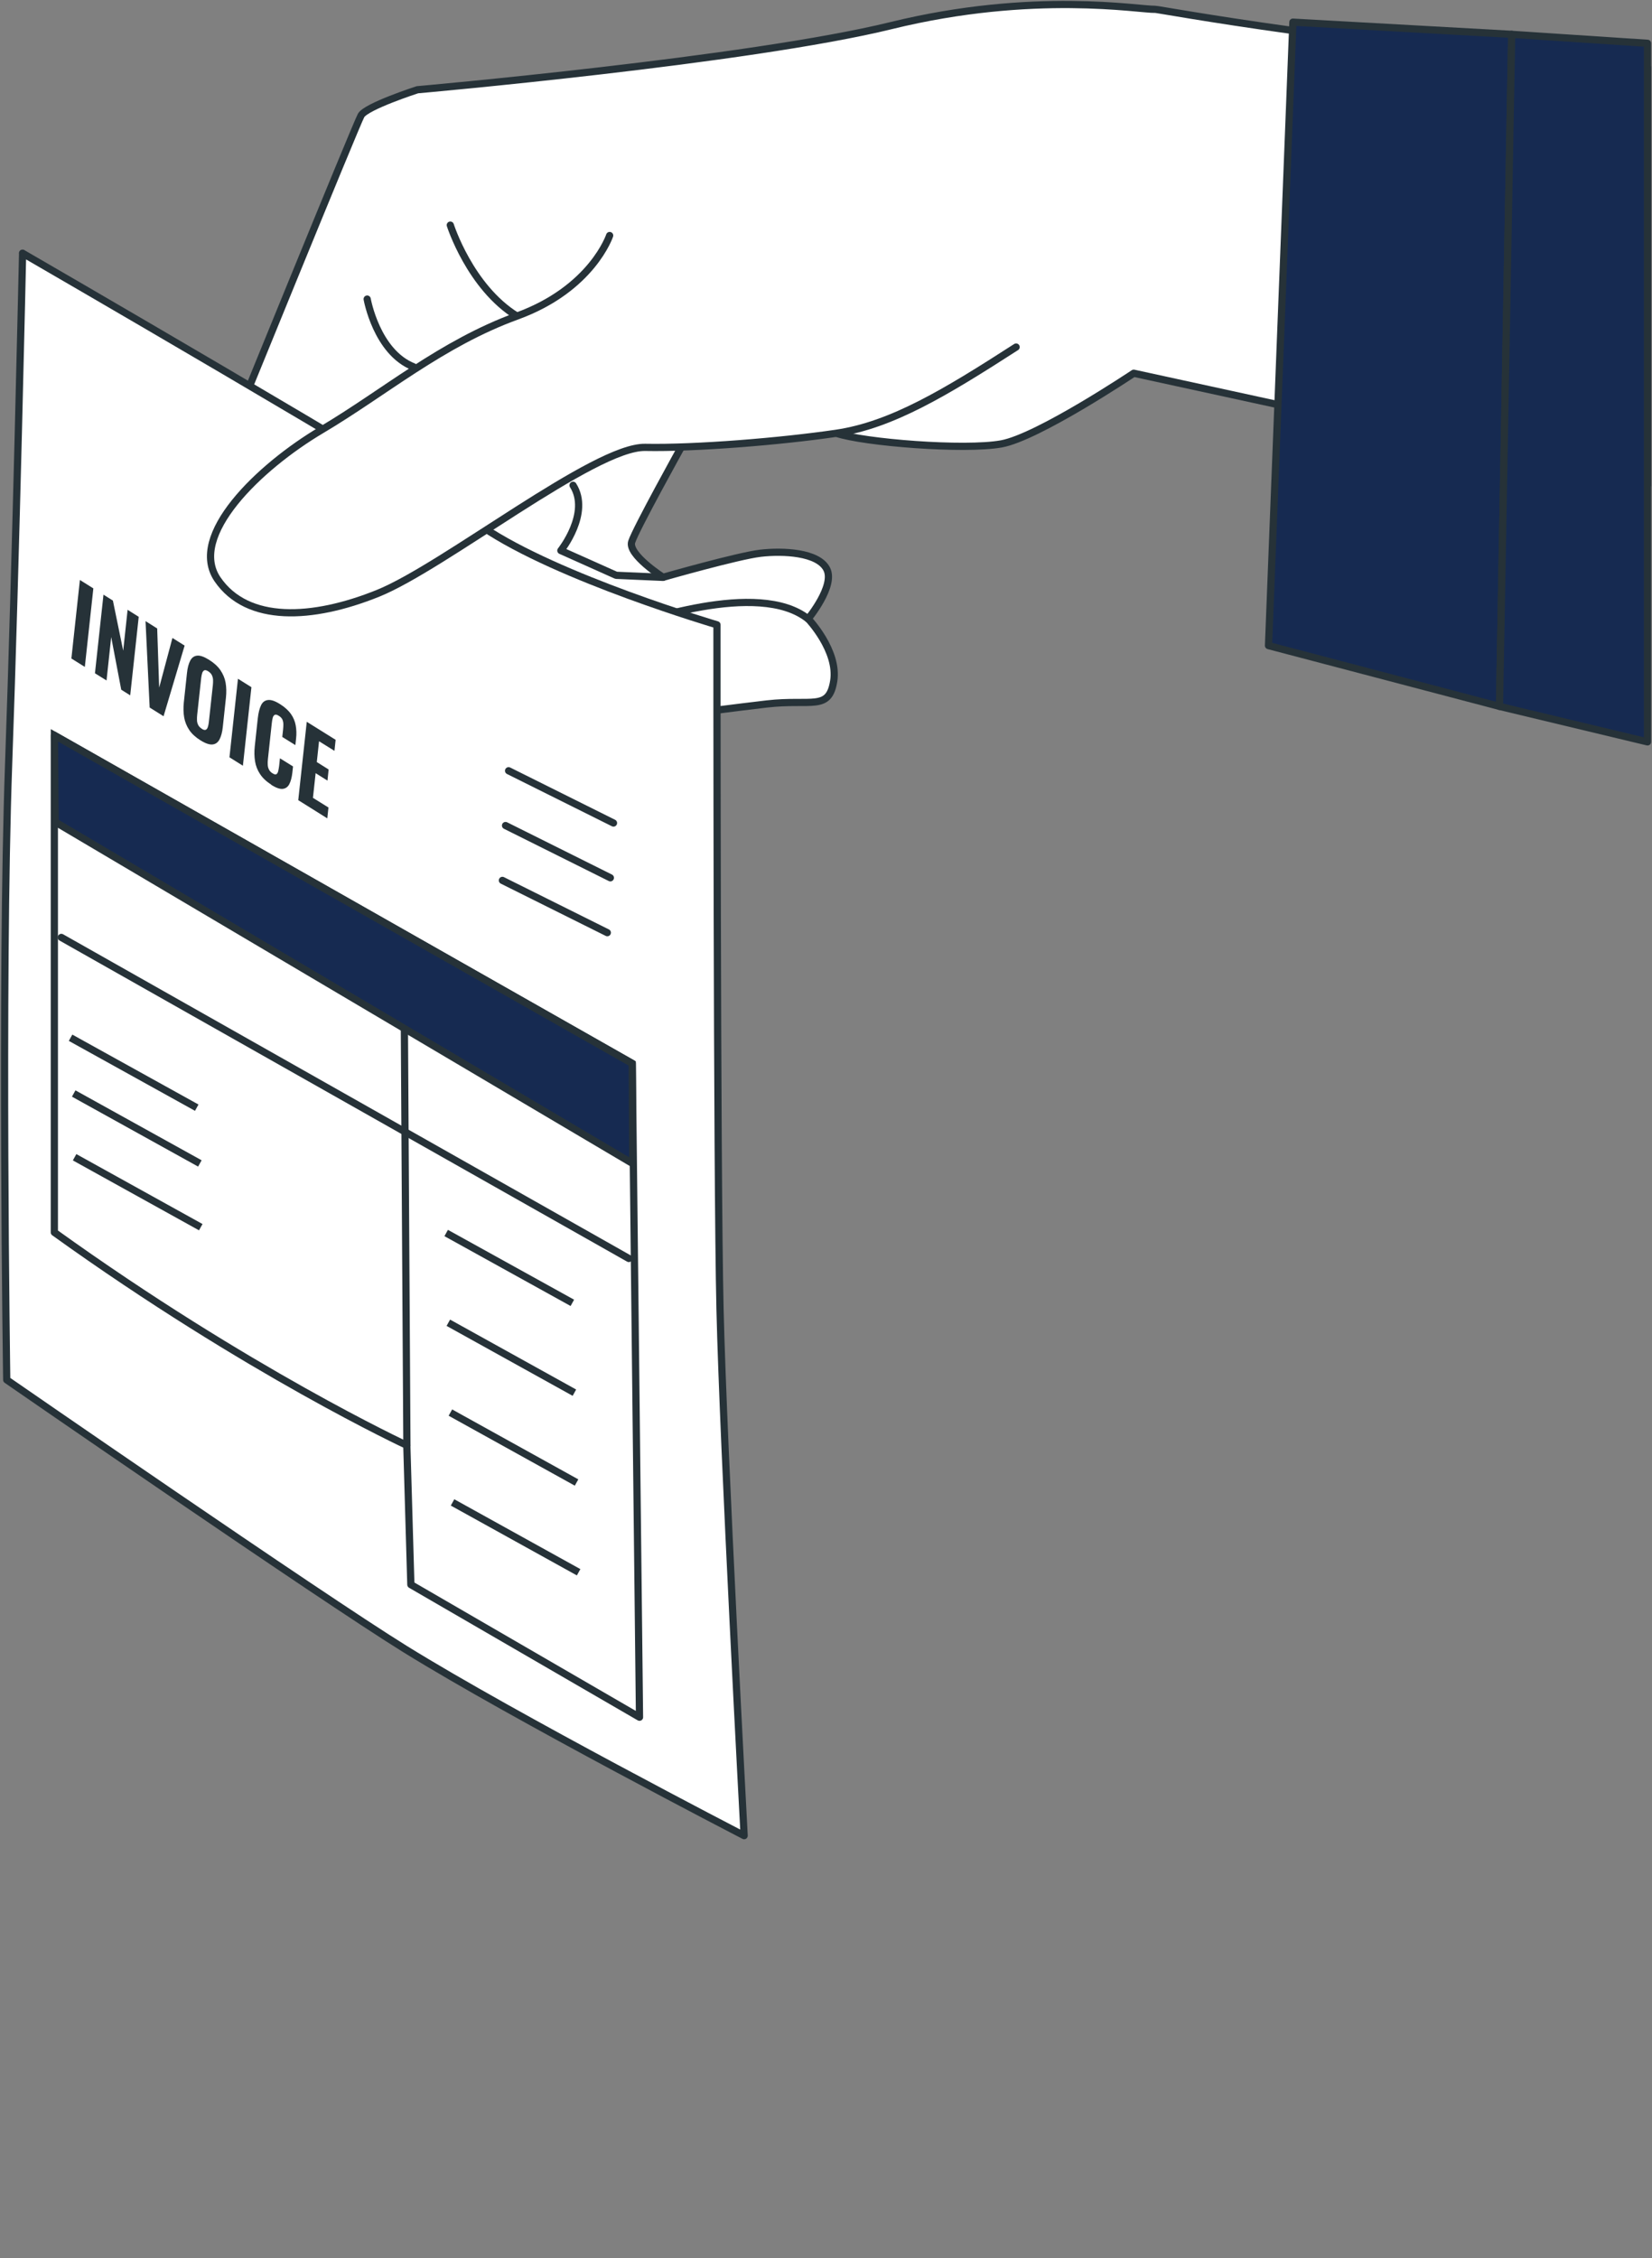 <?xml version="1.0" encoding="UTF-8"?> <svg xmlns="http://www.w3.org/2000/svg" width="229" height="313" viewBox="0 0 229 313" fill="none"><rect x="0" y="0" width="229" height="313" fill="#808080" stroke="none"/> <path d="M22.137 50.903L38.954 62.088" stroke="#263238" stroke-linecap="round" stroke-linejoin="round"></path> <path d="M228.379 9.358C187.672 6.45 160.638 1.268 160.128 1.293C158.003 1.367 143.311 -1.305 123.561 3.542C103.811 8.389 57.859 12.44 57.859 12.44C57.859 12.44 50.762 14.739 50.053 16.007C49.345 17.274 32.217 59.379 29.855 65.133C27.494 70.899 27.78 75.634 30.179 80.294C32.59 84.955 44.92 93.468 51.955 100.29C58.99 107.113 63.589 113.824 66.808 111.028C70.027 108.232 69.132 102.328 69.132 102.328C69.132 102.328 100.094 98.29 106.309 97.581C112.524 96.873 114.898 98.6 115.569 94.4C116.24 90.199 112.027 85.775 112.027 85.775C112.027 85.775 115.805 81.214 114.599 78.878C113.394 76.541 108.521 76.33 105.414 76.69C102.307 77.051 91.916 80.021 91.916 80.021C91.916 80.021 87.006 76.877 87.565 75.112C88.125 73.347 94.489 61.889 94.489 61.889C94.489 61.889 97.919 61.715 103.003 60.796C108.086 59.876 112.051 58.745 115.905 60.05C119.758 61.355 133.716 62.449 138.812 61.529C143.896 60.609 157.158 51.736 157.158 51.736L228.379 67.246V9.358Z" fill="white" stroke="#263238" stroke-linecap="round" stroke-linejoin="round"></path> <path d="M179.221 3.07L175.84 89.491L207.858 97.916L209.548 4.76L179.221 3.07Z" fill="#162A51" stroke="#263238" stroke-linecap="round" stroke-linejoin="round"></path> <path d="M228.378 6.003L209.548 4.76L207.857 97.917L228.378 102.838V6.003Z" fill="#162A51" stroke="#263238" stroke-linecap="round" stroke-linejoin="round"></path> <path d="M62.422 31.206C62.422 31.206 65.144 39.793 71.657 43.819" stroke="#263238" stroke-linecap="round" stroke-linejoin="round"></path> <path d="M50.898 41.458C50.898 41.458 52.203 48.84 57.337 50.853" stroke="#263238" stroke-linecap="round" stroke-linejoin="round"></path> <path d="M55.796 82.879L55.51 85.638C55.51 85.638 66.323 91.641 69.12 102.353" stroke="#263238" stroke-linecap="round" stroke-linejoin="round"></path> <path d="M64.273 78.84L70.351 85.129C70.351 85.129 83.427 87.813 85.901 87.105C88.374 86.396 105.092 80.282 112.015 85.787" stroke="#263238" stroke-linecap="round" stroke-linejoin="round"></path> <path d="M91.916 80.033L85.415 79.748L77.746 76.317C77.746 76.317 81.885 71.123 79.436 67.27" stroke="#263238" stroke-linecap="round" stroke-linejoin="round"></path> <path d="M85.912 87.105C85.912 87.105 93.755 86.471 95.321 91.902C96.875 97.345 93.482 100.452 93.482 100.452" stroke="#263238" stroke-linecap="round" stroke-linejoin="round"></path> <path d="M3.12 35.096C3.12 35.096 56.492 65.99 66.921 73.062C77.349 80.133 99.386 86.608 99.386 86.608C99.386 86.608 99.362 162.366 99.809 181.492C100.256 200.605 103.153 254.454 103.153 254.454C103.153 254.454 71.283 237.975 56.157 228.592C44.162 221.161 0.933 191.272 0.933 191.272C0.933 191.272 0.112 136.566 1.194 105.957C2.201 77.809 3.133 35.096 3.133 35.096H3.12Z" fill="white" stroke="#263238" stroke-linecap="round" stroke-linejoin="round"></path> <path d="M9.895 91.28L11.075 80.394L12.94 81.562L11.759 92.448L9.895 91.28Z" fill="#263238"></path> <path d="M13.164 93.318L14.345 82.432L15.65 83.252L17.079 90.199L17.688 84.532L19.23 85.501L18.049 96.388L16.806 95.605L15.414 88.31L14.768 94.325L13.164 93.331V93.318Z" fill="#263238"></path> <path d="M20.746 98.066L20.174 86.098L21.79 87.117L22.063 95.319L23.903 88.434L25.593 89.491L22.672 99.284L20.746 98.078V98.066Z" fill="#263238"></path> <path d="M27.793 102.627C27.121 102.204 26.599 101.732 26.239 101.197C25.878 100.663 25.642 100.079 25.53 99.445C25.419 98.811 25.406 98.115 25.481 97.37L25.916 93.318C25.99 92.573 26.152 91.989 26.375 91.566C26.599 91.144 26.922 90.92 27.345 90.883C27.768 90.845 28.314 91.044 28.986 91.467C29.669 91.889 30.191 92.374 30.552 92.896C30.912 93.43 31.161 94.002 31.273 94.636C31.385 95.269 31.397 95.953 31.322 96.699L30.887 100.75C30.813 101.496 30.651 102.08 30.427 102.502C30.204 102.925 29.868 103.161 29.446 103.198C29.023 103.236 28.464 103.049 27.78 102.614L27.793 102.627ZM27.966 101.023C28.203 101.173 28.389 101.222 28.526 101.16C28.65 101.098 28.75 100.974 28.812 100.775C28.874 100.576 28.924 100.352 28.948 100.104L29.508 94.959C29.533 94.71 29.545 94.462 29.533 94.226C29.52 93.99 29.458 93.766 29.359 93.567C29.259 93.368 29.085 93.194 28.849 93.045C28.625 92.908 28.439 92.859 28.314 92.921C28.19 92.983 28.091 93.107 28.029 93.293C27.966 93.48 27.929 93.704 27.892 93.952L27.333 99.097C27.308 99.346 27.295 99.594 27.308 99.83C27.308 100.067 27.37 100.29 27.469 100.489C27.569 100.688 27.73 100.862 27.966 101.011V101.023Z" fill="#263238"></path> <path d="M31.807 104.975L32.987 94.089L34.852 95.257L33.671 106.144L31.807 104.975Z" fill="#263238"></path> <path d="M37.613 108.766C36.929 108.343 36.407 107.846 36.047 107.299C35.687 106.753 35.45 106.156 35.351 105.51C35.251 104.864 35.239 104.192 35.314 103.472L35.736 99.557C35.823 98.799 35.972 98.202 36.184 97.767C36.395 97.32 36.718 97.084 37.153 97.034C37.588 96.984 38.135 97.171 38.819 97.606C39.477 98.016 39.975 98.476 40.323 98.96C40.671 99.458 40.894 99.992 40.994 100.564C41.093 101.135 41.118 101.732 41.044 102.366L40.944 103.285L39.129 102.154L39.241 101.135C39.266 100.887 39.279 100.638 39.279 100.414C39.279 100.178 39.241 99.967 39.154 99.756C39.067 99.557 38.893 99.371 38.645 99.221C38.396 99.06 38.21 99.023 38.073 99.097C37.949 99.172 37.849 99.308 37.8 99.52C37.75 99.731 37.7 99.967 37.675 100.253L37.141 105.199C37.103 105.497 37.103 105.783 37.116 106.032C37.128 106.28 37.19 106.504 37.302 106.703C37.402 106.902 37.563 107.063 37.787 107.2C38.023 107.349 38.21 107.386 38.322 107.312C38.433 107.237 38.52 107.088 38.57 106.877C38.62 106.666 38.657 106.417 38.694 106.168L38.806 105.112L40.621 106.243L40.522 107.138C40.447 107.772 40.31 108.294 40.111 108.679C39.913 109.076 39.602 109.3 39.204 109.35C38.806 109.4 38.272 109.213 37.588 108.791L37.613 108.766Z" fill="#263238"></path> <path d="M41.342 110.941L42.523 100.054L46.525 102.552L46.363 104.081L44.225 102.751L43.915 105.634L45.555 106.666L45.394 108.207L43.753 107.175L43.38 110.593L45.531 111.935L45.369 113.439L41.342 110.916V110.941Z" fill="#263238"></path> <path d="M7.546 101.931L87.641 147.403L88.648 238.037L56.953 219.657L56.393 200.345C56.393 200.345 34.393 190.129 7.533 170.829V101.918L7.546 101.931Z" stroke="#263238" stroke-linecap="round" stroke-linejoin="round"></path> <path d="M70.5 106.84L85.042 114.085" stroke="#263238" stroke-linecap="round" stroke-linejoin="round"></path> <path d="M70.078 114.433L84.608 121.678" stroke="#263238" stroke-linecap="round" stroke-linejoin="round"></path> <path d="M69.643 122.039L84.185 129.284" stroke="#263238" stroke-linecap="round" stroke-linejoin="round"></path> <path d="M7.644 113.936L87.715 161.297L87.64 147.415L7.545 101.931L7.644 113.936Z" fill="#162A51" stroke="#263238" stroke-miterlimit="10"></path> <path d="M56.405 200.357L56.057 142.792" stroke="#263238" stroke-linecap="round" stroke-linejoin="round"></path> <path d="M8.502 129.942L87.168 174.445" stroke="#263238" stroke-linecap="round" stroke-linejoin="round"></path> <path d="M9.783 143.849L27.271 153.542" stroke="#263238" stroke-miterlimit="10"></path> <path d="M10.217 151.579L27.705 161.272" stroke="#263238" stroke-miterlimit="10"></path> <path d="M61.85 170.916L79.338 180.597" stroke="#263238" stroke-miterlimit="10"></path> <path d="M62.148 183.356L79.624 193.049" stroke="#263238" stroke-miterlimit="10"></path> <path d="M62.434 195.808L79.922 205.502" stroke="#263238" stroke-miterlimit="10"></path> <path d="M62.732 208.261L80.208 217.942" stroke="#263238" stroke-miterlimit="10"></path> <path d="M10.342 160.415L27.83 170.108" stroke="#263238" stroke-miterlimit="10"></path> <path d="M84.509 32.647C84.509 32.647 82.073 40.029 71.645 43.82C61.217 47.61 53.274 54.433 44.574 59.59C35.873 64.748 26.029 74.267 30.155 80.307C34.294 86.347 43.268 85.924 52.392 82.246C61.515 78.567 82.421 61.877 89.431 62.014C96.429 62.15 108.2 61.193 115.906 60.062C123.612 58.931 131.132 54.371 140.852 48.107" fill="white"></path> <path d="M84.509 32.647C84.509 32.647 82.073 40.029 71.645 43.82C61.217 47.61 53.274 54.433 44.574 59.59C35.873 64.748 26.029 74.267 30.155 80.307C34.294 86.347 43.268 85.924 52.392 82.246C61.515 78.567 82.421 61.877 89.431 62.014C96.429 62.15 108.2 61.193 115.906 60.062C123.612 58.931 131.132 54.371 140.852 48.107" stroke="#263238" stroke-linecap="round" stroke-linejoin="round"></path> </svg> 